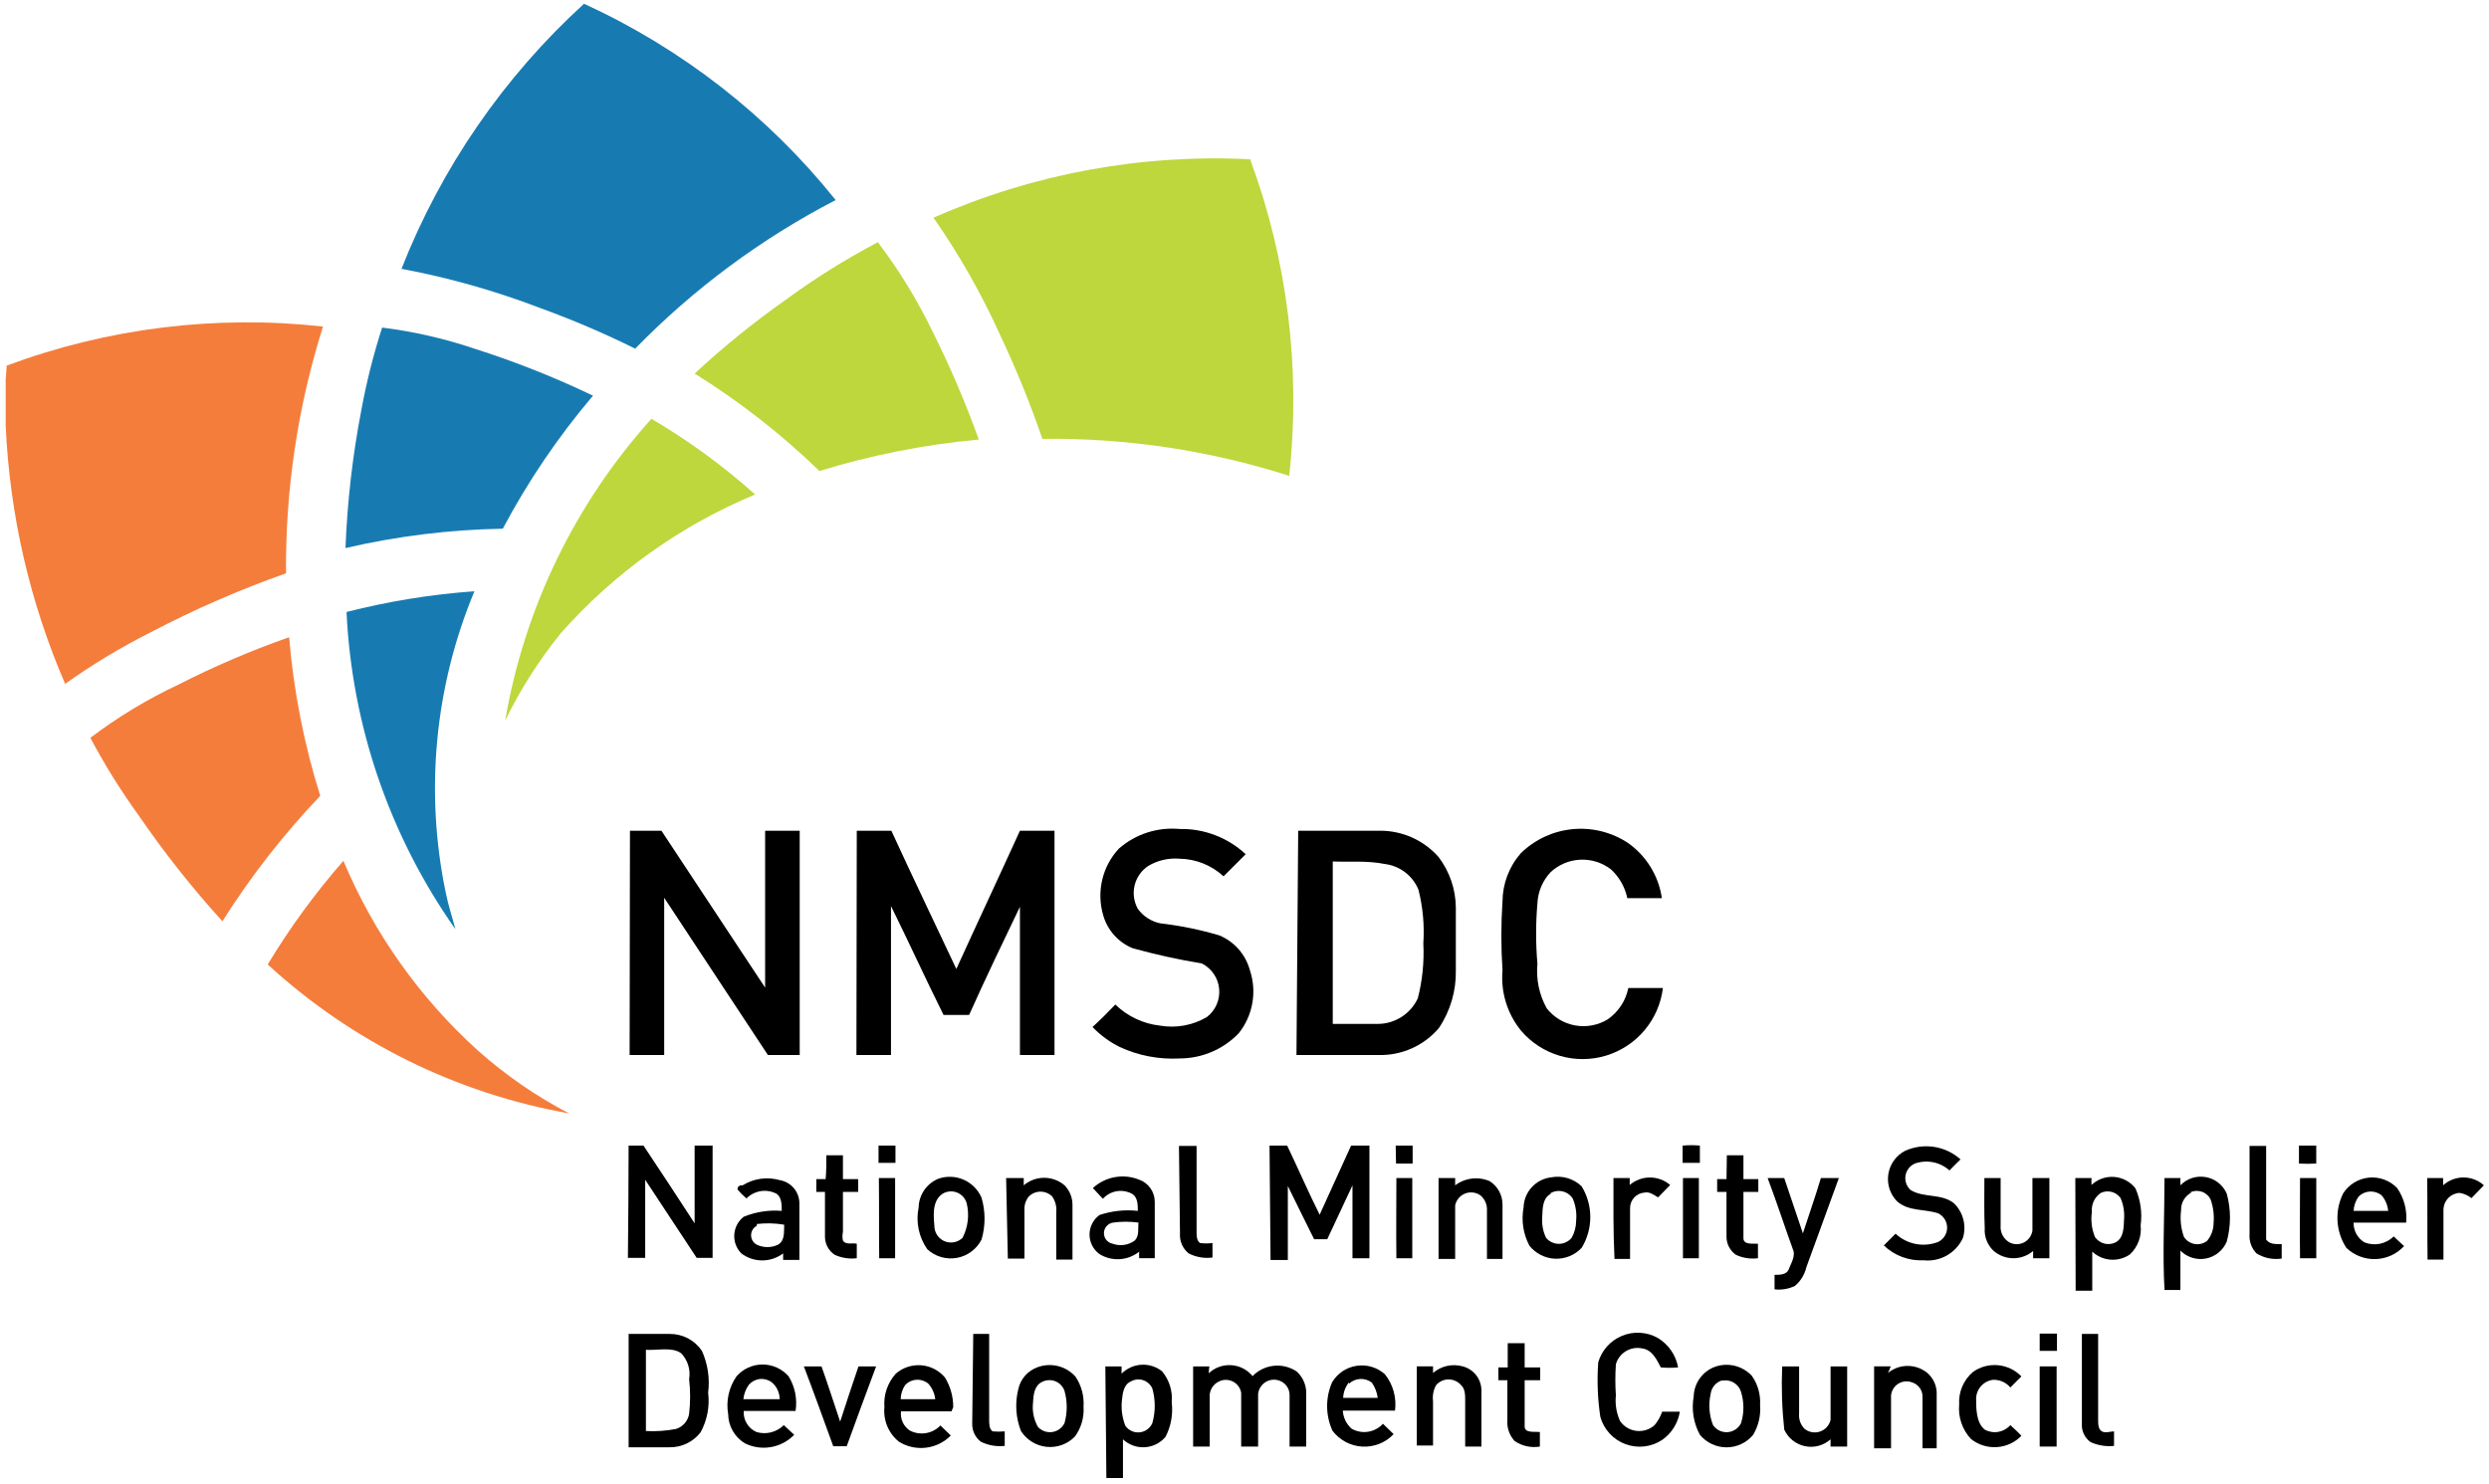 <svg width="213" height="127" viewBox="0 0 213 127" fill="none" xmlns="http://www.w3.org/2000/svg">
<path d="M34.358 23.011C37.763 14.354 43.106 6.592 49.978 0.321C58.369 4.166 65.745 9.92 71.514 17.124C65.152 20.42 59.359 24.715 54.356 29.845C51.702 28.53 48.976 27.365 46.191 26.354C42.356 24.886 38.395 23.767 34.358 23.011Z" fill="#177BB2"/>
<path d="M32.701 28.041C35.388 28.375 38.034 28.98 40.6 29.846C44.071 30.95 47.462 32.294 50.747 33.869C47.772 37.377 45.183 41.196 43.026 45.258C38.493 45.335 33.981 45.891 29.565 46.915C29.719 42.942 30.174 38.986 30.926 35.082C31.366 32.699 31.958 30.347 32.701 28.041Z" fill="#177BB2"/>
<path d="M29.654 52.387C33.243 51.471 36.906 50.877 40.6 50.612C37.199 58.767 36.343 67.759 38.145 76.409C38.352 77.474 38.707 78.509 38.973 79.544C33.349 71.561 30.117 62.141 29.654 52.387Z" fill="#177BB2"/>
<path d="M79.886 18.635C88.404 14.875 97.684 13.163 106.984 13.636C110.184 22.287 111.328 31.564 110.326 40.733C103.502 38.547 96.37 37.478 89.204 37.568C88.166 34.545 86.961 31.583 85.595 28.693C84.005 25.172 82.094 21.805 79.886 18.635Z" fill="#BDD73C"/>
<path d="M67.345 25.587C69.815 23.78 72.416 22.159 75.125 20.735C76.959 23.154 78.544 25.75 79.858 28.486C81.336 31.455 82.639 34.507 83.763 37.627C79.136 38.05 74.566 38.952 70.126 40.319C66.873 37.166 63.293 34.369 59.446 31.977C61.931 29.67 64.57 27.535 67.345 25.587Z" fill="#BDD73C"/>
<path d="M55.747 35.85C58.913 37.709 61.886 39.879 64.622 42.328C58.268 44.97 52.594 49.016 48.026 54.161C46.148 56.475 44.54 58.996 43.233 61.675C44.877 52.056 49.216 43.101 55.747 35.85Z" fill="#BDD73C"/>
<path d="M0.574 31.296C9.212 28.081 18.482 26.936 27.642 27.953C25.485 34.783 24.417 41.911 24.477 49.075C20.496 50.483 16.621 52.173 12.881 54.133C10.336 55.414 7.893 56.887 5.574 58.541C2.542 51.527 0.817 44.018 0.485 36.384V32.538L0.574 31.296Z" fill="#F47D3C"/>
<path d="M15.277 58.6C18.338 57.038 21.501 55.684 24.744 54.547C25.127 59.157 26.02 63.711 27.406 68.125C24.265 71.418 21.461 75.015 19.034 78.864C16.444 76.013 14.052 72.989 11.875 69.812C10.341 67.692 8.957 65.468 7.733 63.156C10.083 61.379 12.611 59.852 15.277 58.6Z" fill="#F47D3C"/>
<path d="M22.909 82.56C24.804 79.418 26.972 76.448 29.388 73.686C31.985 79.878 35.914 85.423 40.895 89.927C43.265 92.038 45.889 93.847 48.705 95.311C39.067 93.606 30.117 89.182 22.909 82.56Z" fill="#F47D3C"/>
<path d="M53.91 71.111H56.602L65.477 84.542C65.477 80.075 65.477 75.667 65.477 71.111H68.436V90.311H65.714L56.839 76.85V90.311H53.881L53.91 71.111Z" fill="black"/>
<path d="M73.32 71.111H76.278C78.112 75.105 80.005 79.04 81.84 82.945C83.644 78.98 85.508 75.016 87.283 71.111H90.241V90.311H87.283C87.283 86.08 87.283 81.85 87.283 77.62C85.863 80.578 84.324 83.773 82.934 86.879H80.745C79.266 83.921 77.787 80.667 76.248 77.56C76.248 81.82 76.248 86.08 76.248 90.311H73.29L73.32 71.111Z" fill="black"/>
<path d="M95.743 72.649C96.451 72.029 97.278 71.559 98.173 71.269C99.068 70.98 100.013 70.875 100.95 70.963C103.043 70.92 105.069 71.695 106.6 73.122L104.707 75.016C103.682 74.068 102.345 73.531 100.95 73.507C100.01 73.428 99.069 73.645 98.258 74.128C97.676 74.516 97.261 75.109 97.097 75.788C96.932 76.468 97.03 77.185 97.371 77.796C97.832 78.438 98.519 78.882 99.293 79.039C101.007 79.236 102.699 79.582 104.352 80.074C104.982 80.337 105.544 80.74 105.995 81.253C106.446 81.766 106.774 82.374 106.955 83.032C107.263 83.942 107.338 84.914 107.172 85.86C107.007 86.806 106.607 87.695 106.009 88.446C105.355 89.129 104.569 89.671 103.7 90.043C102.831 90.414 101.895 90.605 100.95 90.606C99.19 90.703 97.433 90.368 95.832 89.629C94.959 89.198 94.168 88.617 93.495 87.914C94.175 87.292 94.826 86.642 95.448 85.991C96.484 86.999 97.826 87.635 99.264 87.795C100.65 88.035 102.077 87.773 103.287 87.056C103.651 86.774 103.938 86.405 104.12 85.983C104.303 85.56 104.375 85.099 104.331 84.641C104.287 84.183 104.127 83.743 103.867 83.364C103.607 82.984 103.255 82.677 102.843 82.47C100.849 82.145 98.874 81.71 96.927 81.169C96.322 80.921 95.782 80.539 95.347 80.052C94.911 79.566 94.591 78.987 94.412 78.358C94.119 77.373 94.088 76.328 94.321 75.327C94.554 74.326 95.045 73.403 95.743 72.649Z" fill="black"/>
<path d="M111.095 71.111H118.136C119.076 71.114 120.005 71.316 120.862 71.703C121.718 72.091 122.483 72.655 123.106 73.36C124.051 74.602 124.57 76.117 124.585 77.679C124.585 79.483 124.585 81.258 124.585 83.063C124.621 84.819 124.115 86.544 123.135 88.003C122.504 88.748 121.714 89.341 120.823 89.741C119.933 90.14 118.964 90.335 117.988 90.311C115.651 90.311 113.314 90.311 110.947 90.311L111.095 71.111ZM114.053 73.744V87.648C115.355 87.648 116.657 87.648 117.958 87.648C118.669 87.637 119.363 87.425 119.959 87.038C120.556 86.651 121.031 86.104 121.331 85.459C121.726 83.924 121.885 82.338 121.804 80.755C121.906 79.215 121.767 77.668 121.39 76.17C121.146 75.566 120.741 75.04 120.22 74.649C119.698 74.258 119.08 74.017 118.432 73.951C116.982 73.656 115.503 73.803 114.053 73.744Z" fill="black"/>
<path d="M130.147 73.036C131.337 71.872 132.887 71.148 134.542 70.981C136.198 70.815 137.861 71.216 139.259 72.119C140.053 72.666 140.726 73.372 141.235 74.192C141.744 75.011 142.078 75.927 142.217 76.882H139.259C139.061 75.939 138.575 75.081 137.868 74.426C137.118 73.844 136.185 73.547 135.236 73.591C134.287 73.634 133.385 74.014 132.691 74.663C132.011 75.388 131.613 76.332 131.567 77.325C131.419 79.048 131.419 80.78 131.567 82.502C131.441 83.826 131.719 85.157 132.366 86.319C132.969 87.085 133.831 87.604 134.79 87.778C135.749 87.952 136.739 87.77 137.572 87.265C138.492 86.633 139.128 85.667 139.347 84.573H142.306C142.144 85.907 141.597 87.164 140.733 88.192C139.868 89.221 138.724 89.975 137.438 90.364C136.152 90.753 134.781 90.759 133.492 90.382C132.202 90.005 131.051 89.262 130.177 88.242C128.989 86.79 128.416 84.932 128.579 83.064C128.448 81.094 128.448 79.118 128.579 77.148C128.593 75.634 129.15 74.175 130.147 73.036Z" fill="black"/>
<path d="M53.794 98.064H55.066C56.545 100.282 58.024 102.53 59.444 104.72V98.064H60.982C60.982 101.258 60.982 104.453 60.982 107.678H59.621L55.214 100.992V107.678H53.734C53.764 104.424 53.794 101.288 53.794 98.064Z" fill="black"/>
<path d="M75.182 98.064H76.631V99.543H75.182V98.064Z" fill="black"/>
<path d="M100.891 98.092H102.399C102.399 100.547 102.399 103.003 102.399 105.458C102.399 105.783 102.399 106.197 102.695 106.405C103.049 106.45 103.407 106.45 103.76 106.405V107.647C103.059 107.74 102.347 107.616 101.719 107.292C101.466 107.087 101.267 106.824 101.138 106.525C101.009 106.226 100.955 105.901 100.979 105.576L100.891 98.092Z" fill="black"/>
<path d="M108.642 98.064H110.15C111.097 100.046 111.955 102.028 112.931 103.98C113.819 101.998 114.736 100.046 115.623 98.064H117.191V107.707H115.741V101.466L113.582 106.08H112.458C111.718 104.572 110.979 103.122 110.209 101.525C110.209 103.625 110.209 105.725 110.209 107.855H108.73L108.642 98.064Z" fill="black"/>
<path d="M119.438 98.064H120.888V99.602H119.468C119.468 99.04 119.438 98.507 119.438 98.064Z" fill="black"/>
<path d="M143.99 98.065C144.482 98.02 144.977 98.02 145.469 98.065V99.544H143.99V98.065Z" fill="black"/>
<path d="M163.044 98.506C163.82 98.16 164.68 98.046 165.52 98.177C166.36 98.308 167.144 98.679 167.777 99.246C167.452 99.542 167.156 99.867 166.831 100.192C166.436 99.838 165.953 99.595 165.433 99.491C164.912 99.387 164.373 99.425 163.872 99.601C163.661 99.692 163.476 99.835 163.334 100.017C163.193 100.199 163.1 100.414 163.065 100.642C163.03 100.869 163.052 101.102 163.132 101.319C163.211 101.535 163.343 101.728 163.517 101.879C164.642 102.559 166.15 102.145 167.215 103.003C167.601 103.379 167.876 103.854 168.012 104.375C168.147 104.896 168.138 105.445 167.984 105.961C167.696 106.596 167.215 107.123 166.609 107.468C166.004 107.813 165.305 107.959 164.612 107.884C163.988 107.915 163.365 107.818 162.78 107.599C162.195 107.38 161.66 107.045 161.21 106.612L162.216 105.606C162.694 106.054 163.29 106.359 163.933 106.484C164.577 106.61 165.242 106.551 165.854 106.316C166.086 106.205 166.282 106.031 166.419 105.814C166.556 105.597 166.628 105.345 166.628 105.088C166.628 104.832 166.556 104.58 166.419 104.363C166.282 104.146 166.086 103.972 165.854 103.861C164.701 103.476 163.31 103.713 162.334 102.825C162.037 102.52 161.816 102.15 161.689 101.743C161.561 101.337 161.531 100.907 161.6 100.487C161.669 100.067 161.836 99.669 162.086 99.325C162.337 98.981 162.665 98.7 163.044 98.506Z" fill="black"/>
<path d="M192.509 98.092H193.929V106.109C194.255 106.552 194.787 106.493 195.26 106.493V107.736C194.511 107.849 193.745 107.692 193.101 107.292C192.89 107.074 192.728 106.813 192.626 106.528C192.524 106.242 192.484 105.938 192.509 105.635V98.092Z" fill="black"/>
<path d="M196.737 98.064H198.216V99.602C197.724 99.631 197.23 99.631 196.737 99.602V98.064Z" fill="black"/>
<path d="M147.778 98.892H149.198V100.933H150.47V102.027H149.198C149.198 103.329 149.198 104.66 149.198 105.991C149.198 106.583 149.996 106.435 150.44 106.465V107.707C149.794 107.79 149.137 107.688 148.547 107.411C148.292 107.231 148.086 106.991 147.947 106.713C147.808 106.434 147.739 106.125 147.748 105.814V102.027H146.949V100.933H147.748L147.778 98.892Z" fill="black"/>
<path d="M70.716 98.892H72.136V100.933H73.438V102.027H72.136V105.459C72.079 105.702 72.079 105.955 72.136 106.199C72.373 106.583 72.935 106.376 73.32 106.465V107.707C72.673 107.786 72.018 107.683 71.426 107.411C71.165 107.237 70.951 106.999 70.807 106.719C70.662 106.44 70.59 106.129 70.598 105.814V102.027H69.858V100.933H70.657C70.716 100.252 70.716 99.572 70.716 98.892Z" fill="black"/>
<path d="M63.556 101.464C64.024 101.173 64.547 100.983 65.092 100.906C65.637 100.83 66.192 100.869 66.722 101.02C67.187 101.097 67.611 101.334 67.919 101.691C68.227 102.048 68.4 102.501 68.408 102.973C68.408 104.6 68.408 106.227 68.408 107.854H67.018V107.292C66.503 107.683 65.874 107.895 65.228 107.895C64.582 107.895 63.953 107.683 63.438 107.292C63.229 107.081 63.068 106.827 62.964 106.549C62.861 106.271 62.817 105.974 62.837 105.677C62.856 105.381 62.938 105.092 63.078 104.83C63.217 104.568 63.41 104.338 63.645 104.156C64.675 103.736 65.79 103.563 66.899 103.653C66.899 103.15 66.899 102.529 66.485 102.204C66.068 101.977 65.589 101.892 65.119 101.961C64.65 102.03 64.215 102.251 63.882 102.588C63.604 102.354 63.346 102.097 63.113 101.819C63.113 101.464 63.408 101.464 63.556 101.464ZM64.769 104.925C64.621 105.003 64.496 105.12 64.409 105.263C64.322 105.406 64.276 105.571 64.276 105.739C64.276 105.907 64.322 106.071 64.409 106.215C64.496 106.358 64.621 106.475 64.769 106.552C65.052 106.684 65.36 106.753 65.672 106.753C65.983 106.753 66.291 106.684 66.574 106.552C67.195 106.197 67.077 105.428 67.106 104.836C66.334 104.704 65.547 104.684 64.769 104.777V104.925Z" fill="black"/>
<path d="M75.211 100.845H76.601V107.708H75.24C75.211 105.43 75.24 103.123 75.211 100.845Z" fill="black"/>
<path d="M80.3 100.902C81.008 100.654 81.783 100.684 82.47 100.986C83.156 101.288 83.703 101.839 83.998 102.529C84.339 103.698 84.339 104.94 83.998 106.108C83.79 106.516 83.491 106.869 83.124 107.142C82.757 107.414 82.332 107.597 81.882 107.677C81.431 107.758 80.969 107.733 80.53 107.604C80.092 107.476 79.689 107.247 79.353 106.937C78.993 106.422 78.741 105.839 78.614 105.223C78.487 104.608 78.487 103.973 78.614 103.357C78.626 102.828 78.792 102.314 79.091 101.878C79.391 101.442 79.811 101.103 80.3 100.902ZM80.684 102.174C79.679 102.825 79.915 104.245 79.975 105.132C80.01 105.393 80.117 105.638 80.283 105.841C80.45 106.045 80.669 106.198 80.918 106.284C81.166 106.37 81.433 106.385 81.69 106.328C81.947 106.271 82.182 106.144 82.371 105.961C82.841 105.049 82.967 103.999 82.726 103.002C82.669 102.797 82.566 102.608 82.424 102.449C82.282 102.29 82.106 102.166 81.909 102.086C81.712 102.006 81.499 101.972 81.287 101.988C81.074 102.003 80.868 102.067 80.684 102.174Z" fill="black"/>
<path d="M86.1 100.844H87.608V101.465C88.095 101.05 88.714 100.822 89.354 100.822C89.993 100.822 90.612 101.05 91.099 101.465C91.534 101.907 91.778 102.501 91.779 103.121V107.825H90.389V103.772C90.441 103.29 90.315 102.806 90.034 102.411C89.769 102.153 89.413 102.008 89.043 102.008C88.673 102.008 88.317 102.153 88.052 102.411C87.778 102.742 87.64 103.166 87.668 103.595V107.736H86.248L86.1 100.844Z" fill="black"/>
<path d="M93.525 101.701C94.041 101.225 94.681 100.903 95.371 100.773C96.061 100.642 96.775 100.707 97.429 100.961C97.83 101.092 98.18 101.344 98.43 101.684C98.679 102.024 98.816 102.433 98.82 102.855C98.82 104.482 98.82 106.079 98.82 107.706H97.489C97.475 107.519 97.475 107.331 97.489 107.144C97.012 107.525 96.429 107.75 95.82 107.787C95.211 107.824 94.606 107.672 94.087 107.351C93.824 107.159 93.61 106.908 93.463 106.617C93.315 106.327 93.238 106.006 93.238 105.68C93.238 105.354 93.315 105.033 93.463 104.743C93.61 104.452 93.824 104.201 94.087 104.009C95.142 103.653 96.263 103.532 97.37 103.654C97.37 103.151 97.37 102.5 96.897 102.204C96.493 101.978 96.024 101.895 95.567 101.97C95.11 102.046 94.692 102.274 94.382 102.618L93.525 101.701ZM95.211 106.464C95.524 106.577 95.86 106.613 96.191 106.566C96.52 106.52 96.834 106.393 97.104 106.198C97.518 105.783 97.37 105.162 97.429 104.659C96.703 104.555 95.966 104.555 95.24 104.659C95.028 104.694 94.835 104.802 94.695 104.965C94.554 105.128 94.475 105.334 94.472 105.549C94.468 105.764 94.54 105.973 94.675 106.141C94.811 106.308 95 106.422 95.211 106.464Z" fill="black"/>
<path d="M119.498 100.845H120.858V107.708H119.498C119.468 105.43 119.498 103.123 119.498 100.845Z" fill="black"/>
<path d="M123.107 100.845H124.527V101.466C124.945 101.15 125.439 100.951 125.959 100.889C126.478 100.826 127.005 100.903 127.486 101.111C127.828 101.329 128.108 101.631 128.3 101.989C128.491 102.346 128.588 102.747 128.58 103.152V107.767H127.249C127.249 106.377 127.249 105.016 127.249 103.626C127.264 103.38 127.221 103.134 127.124 102.908C127.026 102.681 126.876 102.481 126.687 102.324C126.498 102.192 126.28 102.108 126.051 102.082C125.822 102.055 125.59 102.085 125.376 102.17C125.162 102.255 124.972 102.392 124.824 102.569C124.676 102.746 124.574 102.956 124.527 103.182C124.527 104.69 124.527 106.14 124.527 107.767H123.107V100.845Z" fill="black"/>
<path d="M132.75 100.782C133.214 100.693 133.692 100.717 134.145 100.851C134.598 100.985 135.012 101.225 135.353 101.552C135.837 102.345 136.092 103.256 136.092 104.184C136.092 105.113 135.837 106.024 135.353 106.817C135.063 107.126 134.71 107.369 134.317 107.53C133.925 107.691 133.503 107.765 133.079 107.748C132.656 107.731 132.241 107.624 131.862 107.432C131.484 107.241 131.151 106.971 130.886 106.64C130.351 105.634 130.174 104.476 130.383 103.356C130.401 102.714 130.65 102.099 131.085 101.626C131.52 101.153 132.111 100.854 132.75 100.782ZM132.75 102.173C132.01 102.528 132.01 103.415 131.981 104.125C131.923 104.755 132.035 105.388 132.306 105.959C132.439 106.121 132.607 106.25 132.796 106.339C132.985 106.429 133.192 106.475 133.401 106.475C133.61 106.475 133.816 106.429 134.006 106.339C134.195 106.25 134.362 106.121 134.495 105.959C134.746 105.517 134.878 105.018 134.88 104.51C134.946 103.854 134.845 103.192 134.584 102.587C134.379 102.275 134.058 102.056 133.693 101.979C133.327 101.901 132.946 101.971 132.632 102.173H132.75Z" fill="black"/>
<path d="M138.075 100.843H139.465C139.465 100.991 139.465 101.287 139.465 101.435C139.947 101.023 140.561 100.796 141.196 100.796C141.83 100.796 142.444 101.023 142.926 101.435L141.891 102.5C141.536 102.293 141.181 101.997 140.737 102.086C140.394 102.109 140.074 102.263 139.842 102.517C139.611 102.77 139.486 103.103 139.495 103.447C139.495 104.896 139.495 106.405 139.495 107.766H138.163C138.045 105.429 138.075 103.121 138.075 100.843Z" fill="black"/>
<path d="M144.022 100.845H145.383C145.383 103.123 145.383 105.43 145.383 107.708H144.022V100.845Z" fill="black"/>
<path d="M151.269 100.845H152.689L154.286 105.578C154.789 104.01 155.351 102.442 155.824 100.845H157.363L154.582 108.477C154.438 109.101 154.095 109.662 153.606 110.075C153.064 110.337 152.458 110.44 151.86 110.37V109.128C152.304 109.128 152.896 109.128 153.073 108.655C153.251 108.181 153.694 107.501 153.428 106.939C152.689 104.898 152.038 102.886 151.269 100.845Z" fill="black"/>
<path d="M169.817 100.845H171.207V104.898C171.179 105.196 171.239 105.495 171.382 105.759C171.524 106.022 171.741 106.237 172.006 106.377C172.198 106.467 172.409 106.51 172.621 106.504C172.833 106.498 173.041 106.443 173.228 106.342C173.415 106.242 173.575 106.099 173.697 105.925C173.819 105.751 173.898 105.551 173.929 105.341C173.929 103.833 173.929 102.383 173.929 100.845H175.379V107.708H173.988V107.087C173.517 107.487 172.92 107.707 172.302 107.707C171.684 107.707 171.086 107.487 170.616 107.087C170.35 106.84 170.142 106.536 170.009 106.198C169.876 105.86 169.82 105.497 169.847 105.134C169.787 103.773 169.817 102.324 169.817 100.845Z" fill="black"/>
<path d="M177.598 100.841H178.988C178.973 101.038 178.973 101.235 178.988 101.432C179.246 101.189 179.553 101.002 179.888 100.885C180.222 100.767 180.578 100.72 180.932 100.748C181.286 100.776 181.63 100.878 181.942 101.046C182.255 101.215 182.528 101.447 182.745 101.728C183.181 102.723 183.334 103.818 183.189 104.894C183.24 105.351 183.183 105.813 183.024 106.244C182.865 106.676 182.607 107.064 182.272 107.379C181.788 107.714 181.204 107.873 180.618 107.83C180.031 107.787 179.477 107.544 179.047 107.142C179.047 108.266 179.047 109.39 179.047 110.485H177.627L177.598 100.841ZM179.787 102.113C179.523 102.289 179.312 102.533 179.176 102.82C179.041 103.106 178.986 103.424 179.018 103.74C178.909 104.471 179.001 105.217 179.284 105.899C179.476 106.176 179.762 106.373 180.088 106.454C180.414 106.536 180.759 106.496 181.059 106.343C181.739 105.959 181.739 105.101 181.769 104.391C181.82 103.764 181.719 103.135 181.473 102.557C181.288 102.297 181.018 102.11 180.71 102.029C180.402 101.948 180.075 101.978 179.787 102.113Z" fill="black"/>
<path d="M185.231 100.842H186.592V101.463C186.869 101.177 187.211 100.963 187.59 100.841C187.969 100.719 188.372 100.691 188.763 100.762C189.155 100.832 189.523 100.997 189.836 101.243C190.149 101.489 190.396 101.809 190.556 102.173C190.926 103.519 190.926 104.939 190.556 106.285C190.402 106.654 190.159 106.978 189.849 107.231C189.54 107.483 189.172 107.655 188.78 107.731C188.388 107.807 187.983 107.785 187.601 107.667C187.219 107.549 186.873 107.338 186.592 107.054C186.592 108.178 186.592 109.302 186.592 110.426H185.231C185.054 107.379 185.231 104.037 185.231 100.842ZM187.539 102.084C187.262 102.225 187.032 102.442 186.875 102.709C186.718 102.976 186.64 103.283 186.651 103.593C186.552 104.36 186.633 105.14 186.888 105.871C186.989 106.031 187.122 106.169 187.279 106.275C187.436 106.381 187.614 106.453 187.8 106.487C187.987 106.52 188.179 106.514 188.363 106.469C188.547 106.424 188.72 106.341 188.87 106.226C189.232 105.795 189.431 105.25 189.432 104.687C189.493 103.996 189.402 103.299 189.166 102.646C189.002 102.339 188.725 102.108 188.393 102.003C188.061 101.898 187.701 101.927 187.391 102.084H187.539Z" fill="black"/>
<path d="M196.829 100.845H198.219V107.708H196.829C196.799 105.43 196.829 103.123 196.829 100.845Z" fill="black"/>
<path d="M200.526 102.144C200.768 101.769 201.092 101.455 201.473 101.223C201.854 100.992 202.282 100.849 202.726 100.807C203.17 100.764 203.617 100.822 204.036 100.977C204.454 101.131 204.831 101.379 205.141 101.7C205.737 102.565 206.009 103.612 205.91 104.658H201.413C201.405 104.995 201.485 105.328 201.646 105.624C201.807 105.92 202.043 106.168 202.33 106.344C202.753 106.515 203.216 106.558 203.663 106.469C204.109 106.379 204.52 106.161 204.845 105.842L205.732 106.67C205.42 107.008 205.043 107.28 204.625 107.471C204.206 107.662 203.753 107.767 203.293 107.781C202.833 107.795 202.375 107.717 201.945 107.551C201.516 107.386 201.124 107.137 200.792 106.818C200.343 106.13 200.083 105.336 200.036 104.516C199.989 103.696 200.158 102.878 200.526 102.144ZM201.857 102.41C201.588 102.77 201.433 103.203 201.413 103.652H204.371C204.327 103.161 204.131 102.695 203.809 102.321C203.529 102.096 203.176 101.981 202.816 101.997C202.457 102.013 202.116 102.16 201.857 102.41Z" fill="black"/>
<path d="M207.712 100.844H209.073V101.465C209.551 101.032 210.173 100.793 210.818 100.793C211.463 100.793 212.085 101.032 212.563 101.465L211.499 102.559C211.206 102.328 210.86 102.176 210.493 102.116C210.129 102.13 209.783 102.281 209.526 102.539C209.268 102.797 209.117 103.142 209.102 103.506C209.102 104.956 209.102 106.464 209.102 107.825H207.742C207.712 105.429 207.741 103.121 207.712 100.844Z" fill="black"/>
<path d="M53.796 114.187C54.979 114.187 56.133 114.187 57.316 114.187C57.859 114.182 58.394 114.312 58.874 114.565C59.354 114.818 59.764 115.186 60.068 115.636C60.572 116.757 60.756 117.996 60.6 119.216C60.746 120.39 60.519 121.581 59.949 122.618C59.634 123.021 59.229 123.346 58.767 123.567C58.305 123.787 57.799 123.898 57.287 123.89H53.796V114.187ZM55.275 115.547V122.499C56.137 122.544 57.001 122.485 57.849 122.322C58.139 122.232 58.398 122.062 58.597 121.832C58.796 121.602 58.926 121.321 58.973 121.02C59.087 120.038 59.087 119.045 58.973 118.062C59.041 117.665 59.015 117.257 58.897 116.872C58.779 116.486 58.572 116.134 58.292 115.843C57.523 115.281 56.31 115.607 55.275 115.547Z" fill="black"/>
<path d="M83.288 114.187H84.649V121.523C84.649 121.878 84.649 122.322 84.945 122.529C85.289 122.559 85.636 122.559 85.98 122.529V123.771C85.28 123.85 84.572 123.727 83.939 123.416C83.7 123.233 83.508 122.995 83.379 122.722C83.251 122.449 83.189 122.15 83.199 121.848L83.288 114.187Z" fill="black"/>
<path d="M136.772 116.61C136.92 116.106 137.179 115.642 137.53 115.251C137.881 114.86 138.315 114.553 138.8 114.351C139.285 114.15 139.809 114.059 140.333 114.087C140.858 114.114 141.369 114.259 141.831 114.509C142.293 114.78 142.692 115.147 142.998 115.586C143.305 116.026 143.512 116.526 143.606 117.054C143.114 117.098 142.619 117.098 142.127 117.054C141.772 116.373 141.387 115.545 140.529 115.426C140.052 115.326 139.554 115.41 139.136 115.663C138.719 115.916 138.413 116.317 138.281 116.787C138.221 117.674 138.221 118.563 138.281 119.45C138.203 120.198 138.325 120.954 138.636 121.639C138.795 121.871 139.003 122.067 139.244 122.214C139.485 122.36 139.755 122.453 140.035 122.486C140.315 122.52 140.599 122.493 140.868 122.408C141.137 122.323 141.384 122.182 141.594 121.994C141.878 121.651 142.099 121.26 142.245 120.84H143.754C143.679 121.318 143.509 121.776 143.255 122.187C143.001 122.599 142.668 122.955 142.275 123.236C141.816 123.548 141.29 123.746 140.74 123.813C140.19 123.881 139.632 123.817 139.111 123.626C138.591 123.435 138.123 123.124 137.748 122.716C137.372 122.309 137.098 121.818 136.95 121.284C136.717 119.737 136.658 118.17 136.772 116.61Z" fill="black"/>
<path d="M174.55 114.158H176.029V115.637H174.55V114.158Z" fill="black"/>
<path d="M178.16 114.187H179.551V121.523C179.551 121.878 179.551 122.351 179.876 122.529C180.202 122.706 180.557 122.529 180.912 122.529V123.771C180.224 123.843 179.53 123.731 178.9 123.446C178.651 123.265 178.452 123.023 178.322 122.744C178.193 122.464 178.137 122.156 178.16 121.848V114.187Z" fill="black"/>
<path d="M129.025 114.983H130.475V117.054H131.806V118.149H130.475C130.475 119.48 130.475 120.782 130.475 122.113C130.475 122.705 131.333 122.527 131.777 122.586V123.829C131.023 123.956 130.249 123.786 129.617 123.355C129.391 123.11 129.22 122.82 129.113 122.504C129.006 122.188 128.966 121.853 128.996 121.521V118.149H128.227C128.227 117.794 128.227 117.439 128.227 117.054H129.025V114.983Z" fill="black"/>
<path d="M63.024 117.822C63.301 117.502 63.645 117.246 64.03 117.07C64.415 116.895 64.834 116.804 65.257 116.804C65.681 116.804 66.099 116.895 66.485 117.07C66.87 117.246 67.213 117.502 67.491 117.822C68.032 118.707 68.242 119.755 68.082 120.78C66.603 120.78 65.124 120.78 63.645 120.78C63.619 121.157 63.711 121.533 63.907 121.856C64.103 122.179 64.393 122.434 64.74 122.585C65.146 122.705 65.578 122.713 65.989 122.609C66.4 122.505 66.776 122.292 67.076 121.993L67.964 122.822C67.431 123.371 66.738 123.739 65.983 123.872C65.229 124.004 64.452 123.896 63.763 123.561C63.326 123.302 62.963 122.934 62.709 122.494C62.455 122.054 62.319 121.555 62.314 121.047C62.117 119.92 62.372 118.762 63.024 117.822ZM64.089 118.532C63.824 118.897 63.66 119.326 63.615 119.775C64.651 119.775 65.686 119.775 66.722 119.775C66.721 119.498 66.66 119.225 66.542 118.974C66.425 118.724 66.254 118.502 66.041 118.325C65.749 118.108 65.386 118.009 65.025 118.048C64.663 118.086 64.329 118.259 64.089 118.532Z" fill="black"/>
<path d="M68.792 116.966H70.301C70.863 118.534 71.366 120.131 71.898 121.699C72.401 120.131 72.934 118.534 73.466 116.966H74.975C74.117 119.244 73.289 121.522 72.46 123.799H71.306C70.478 121.522 69.65 119.214 68.792 116.966Z" fill="black"/>
<path d="M76.662 117.586C76.958 117.329 77.302 117.133 77.675 117.011C78.047 116.888 78.44 116.84 78.831 116.87C79.222 116.9 79.603 117.008 79.951 117.187C80.3 117.366 80.61 117.612 80.863 117.912C81.333 118.676 81.579 119.558 81.573 120.456L81.425 120.811C79.976 120.811 78.467 120.811 77.106 120.811C77.065 121.131 77.116 121.457 77.252 121.75C77.388 122.043 77.604 122.292 77.875 122.467C78.299 122.682 78.781 122.755 79.25 122.675C79.719 122.595 80.15 122.367 80.479 122.024L81.366 122.882C80.796 123.461 80.047 123.829 79.241 123.925C78.434 124.022 77.619 123.842 76.929 123.414C76.492 123.063 76.15 122.609 75.933 122.092C75.716 121.576 75.631 121.013 75.686 120.456C75.644 119.936 75.709 119.413 75.877 118.92C76.045 118.426 76.312 117.973 76.662 117.586ZM77.461 118.562C77.219 118.921 77.085 119.342 77.076 119.775C78.102 119.775 79.088 119.775 80.035 119.775C79.981 119.281 79.774 118.816 79.443 118.444C79.16 118.208 78.797 118.089 78.429 118.111C78.06 118.133 77.714 118.294 77.461 118.562Z" fill="black"/>
<path d="M88.82 117.026C89.379 116.825 89.985 116.796 90.56 116.944C91.135 117.091 91.652 117.409 92.044 117.854C92.55 118.613 92.79 119.519 92.725 120.428C92.787 121.337 92.525 122.239 91.985 122.972C91.674 123.292 91.295 123.537 90.875 123.69C90.456 123.842 90.007 123.898 89.563 123.852C89.12 123.806 88.692 123.661 88.312 123.427C87.932 123.192 87.61 122.875 87.37 122.499C86.929 121.368 86.847 120.129 87.134 118.949C87.223 118.509 87.425 118.101 87.721 117.763C88.017 117.426 88.396 117.172 88.82 117.026ZM89.175 118.298C88.524 118.594 88.435 119.393 88.406 120.044C88.316 120.77 88.462 121.506 88.82 122.144C88.973 122.312 89.164 122.44 89.378 122.517C89.591 122.593 89.82 122.617 90.045 122.585C90.27 122.553 90.483 122.466 90.667 122.332C90.85 122.199 90.998 122.022 91.098 121.819C91.349 120.919 91.349 119.967 91.098 119.067C91.035 118.881 90.932 118.71 90.797 118.567C90.662 118.424 90.497 118.312 90.314 118.239C90.131 118.166 89.935 118.133 89.738 118.144C89.541 118.154 89.349 118.206 89.175 118.298Z" fill="black"/>
<path d="M94.591 116.967H95.981C95.981 116.967 95.981 117.441 95.981 117.589C96.432 117.135 97.034 116.863 97.672 116.825C98.311 116.787 98.941 116.985 99.442 117.382C99.75 117.748 99.982 118.172 100.124 118.63C100.266 119.087 100.316 119.567 100.271 120.044C100.397 121.061 100.211 122.093 99.738 123.002C99.518 123.262 99.247 123.475 98.942 123.627C98.636 123.779 98.304 123.867 97.963 123.886C97.623 123.906 97.282 123.856 96.962 123.739C96.641 123.623 96.348 123.443 96.1 123.209V126.523H94.68L94.591 116.967ZM96.75 118.269C96.159 118.535 96.07 119.275 96.011 119.866C95.93 120.609 96.031 121.361 96.307 122.056C96.443 122.248 96.628 122.401 96.843 122.499C97.058 122.597 97.295 122.636 97.529 122.611C97.764 122.587 97.989 122.501 98.179 122.362C98.37 122.223 98.52 122.035 98.614 121.819C98.887 120.852 98.887 119.828 98.614 118.861C98.54 118.691 98.43 118.54 98.292 118.416C98.155 118.292 97.992 118.199 97.816 118.143C97.64 118.087 97.453 118.069 97.27 118.091C97.086 118.113 96.909 118.173 96.75 118.269Z" fill="black"/>
<path d="M103.435 117.559C103.691 117.316 103.995 117.129 104.327 117.009C104.659 116.889 105.012 116.838 105.365 116.861C105.717 116.883 106.061 116.977 106.375 117.138C106.69 117.299 106.968 117.523 107.192 117.796C107.677 117.296 108.322 116.984 109.015 116.914C109.708 116.843 110.403 117.019 110.978 117.411C111.261 117.672 111.48 117.995 111.619 118.354C111.757 118.713 111.811 119.099 111.777 119.482V123.831H110.357C110.357 122.381 110.357 120.872 110.357 119.482C110.372 119.198 110.293 118.917 110.133 118.682C109.972 118.446 109.739 118.27 109.47 118.18C109.275 118.112 109.067 118.089 108.862 118.113C108.657 118.137 108.46 118.207 108.287 118.318C108.113 118.429 107.966 118.578 107.859 118.754C107.751 118.93 107.685 119.129 107.665 119.334C107.665 120.813 107.665 122.292 107.665 123.831H106.216C106.216 122.292 106.216 120.872 106.216 119.216C106.18 119.016 106.099 118.827 105.979 118.663C105.859 118.499 105.703 118.365 105.523 118.271C105.343 118.177 105.144 118.125 104.941 118.119C104.738 118.114 104.536 118.155 104.352 118.239C104.081 118.357 103.854 118.559 103.705 118.814C103.556 119.069 103.493 119.365 103.523 119.659C103.523 121.05 103.523 122.44 103.523 123.831H102.104C102.104 121.523 102.104 119.245 102.104 116.967H103.494C103.494 116.967 103.435 117.411 103.435 117.559Z" fill="black"/>
<path d="M113.996 118.327C114.22 117.95 114.525 117.629 114.888 117.384C115.252 117.14 115.665 116.98 116.098 116.915C116.531 116.85 116.973 116.881 117.392 117.008C117.812 117.134 118.198 117.352 118.522 117.646C118.866 118.08 119.118 118.579 119.266 119.112C119.413 119.646 119.452 120.204 119.38 120.752C118.493 120.752 117.576 120.752 116.659 120.752H114.913C114.948 121.342 115.214 121.895 115.653 122.291C116.081 122.541 116.582 122.637 117.072 122.561C117.563 122.486 118.012 122.244 118.345 121.876L119.262 122.764C118.919 123.127 118.501 123.41 118.036 123.595C117.572 123.779 117.074 123.86 116.575 123.832C116.076 123.804 115.59 123.667 115.15 123.432C114.709 123.196 114.326 122.867 114.026 122.468C113.731 121.818 113.576 121.114 113.57 120.4C113.565 119.687 113.71 118.98 113.996 118.327ZM115.446 118.327C115.138 118.704 114.962 119.171 114.943 119.658C115.978 119.658 116.984 119.658 117.901 119.658C117.84 119.19 117.667 118.744 117.398 118.356C117.115 118.137 116.763 118.025 116.406 118.042C116.048 118.058 115.708 118.201 115.446 118.445V118.327Z" fill="black"/>
<path d="M121.243 116.965H122.634C122.634 116.965 122.634 117.379 122.634 117.527C122.978 117.231 123.391 117.024 123.835 116.926C124.279 116.828 124.74 116.842 125.178 116.965C125.636 117.084 126.042 117.352 126.332 117.727C126.621 118.102 126.777 118.562 126.775 119.036C126.775 120.634 126.775 122.231 126.775 123.829H125.385C125.385 122.497 125.385 121.166 125.385 119.864C125.385 119.421 125.385 118.888 125.03 118.563C124.897 118.412 124.733 118.291 124.549 118.208C124.365 118.125 124.166 118.082 123.965 118.082C123.763 118.082 123.564 118.125 123.381 118.208C123.197 118.291 123.033 118.412 122.9 118.563C122.666 118.986 122.572 119.473 122.634 119.953V123.74H121.243V116.965Z" fill="black"/>
<path d="M146.775 116.996C147.316 116.807 147.9 116.779 148.457 116.915C149.014 117.052 149.519 117.347 149.911 117.765C150.425 118.488 150.675 119.365 150.621 120.25C150.697 121.149 150.49 122.049 150.029 122.824C149.751 123.159 149.403 123.429 149.01 123.614C148.616 123.799 148.186 123.895 147.751 123.895C147.316 123.895 146.886 123.799 146.493 123.614C146.099 123.429 145.751 123.159 145.473 122.824C144.926 121.822 144.738 120.664 144.941 119.54C144.955 118.981 145.138 118.439 145.465 117.985C145.792 117.531 146.249 117.186 146.775 116.996ZM147.307 118.18C147.062 118.267 146.845 118.421 146.683 118.625C146.521 118.829 146.42 119.074 146.39 119.333C146.192 120.221 146.264 121.149 146.597 121.996C146.735 122.196 146.923 122.357 147.142 122.462C147.361 122.568 147.604 122.614 147.846 122.596C148.089 122.578 148.322 122.496 148.524 122.36C148.725 122.224 148.887 122.037 148.994 121.818C149.26 120.951 149.26 120.023 148.994 119.156C148.897 118.829 148.684 118.55 148.395 118.37C148.106 118.19 147.761 118.122 147.426 118.18H147.307Z" fill="black"/>
<path d="M152.512 116.966H153.962V120.989C153.938 121.225 153.966 121.464 154.042 121.688C154.119 121.913 154.243 122.118 154.406 122.291C154.587 122.444 154.805 122.548 155.038 122.593C155.27 122.638 155.511 122.622 155.736 122.548C155.962 122.474 156.164 122.344 156.325 122.169C156.486 121.995 156.599 121.782 156.654 121.551C156.654 120.013 156.654 118.593 156.654 116.966H158.074V123.829H156.654V123.208C156.36 123.471 156.009 123.661 155.628 123.763C155.248 123.865 154.848 123.876 154.463 123.796C154.077 123.715 153.715 123.545 153.407 123.299C153.1 123.053 152.854 122.738 152.69 122.379C152.497 120.582 152.438 118.772 152.512 116.966Z" fill="black"/>
<path d="M161.563 117.527C162.039 117.138 162.635 116.925 163.249 116.925C163.864 116.925 164.46 117.138 164.936 117.527C165.208 117.764 165.422 118.061 165.561 118.394C165.7 118.728 165.759 119.089 165.734 119.45V123.976H164.521C164.521 122.526 164.521 121.018 164.521 119.627C164.54 119.338 164.459 119.052 164.292 118.815C164.125 118.579 163.883 118.406 163.604 118.326C163.414 118.257 163.21 118.233 163.008 118.255C162.807 118.277 162.613 118.345 162.442 118.454C162.271 118.562 162.127 118.708 162.021 118.881C161.914 119.053 161.849 119.248 161.829 119.45C161.829 120.958 161.829 122.408 161.829 123.976H160.38V116.965H161.8C161.737 117.159 161.658 117.347 161.563 117.527Z" fill="black"/>
<path d="M168.843 117.438C169.465 116.997 170.225 116.794 170.985 116.864C171.744 116.935 172.454 117.275 172.984 117.823L172.038 118.769C171.851 118.547 171.614 118.372 171.347 118.259C171.079 118.146 170.789 118.098 170.499 118.119C170.127 118.179 169.787 118.364 169.534 118.643C169.281 118.923 169.131 119.281 169.109 119.657C169.109 120.574 169.109 121.787 169.849 122.379C170.203 122.573 170.613 122.641 171.011 122.571C171.409 122.501 171.771 122.298 172.038 121.994C172.363 122.29 172.689 122.586 172.984 122.911C172.426 123.483 171.674 123.827 170.876 123.876C170.078 123.925 169.29 123.676 168.665 123.177C168.298 122.783 168.019 122.316 167.846 121.806C167.672 121.296 167.609 120.755 167.659 120.219C167.627 119.695 167.717 119.171 167.922 118.689C168.128 118.206 168.443 117.778 168.843 117.438Z" fill="black"/>
<path d="M174.55 116.966H175.999V123.829H174.55V116.966Z" fill="black"/>
</svg>
